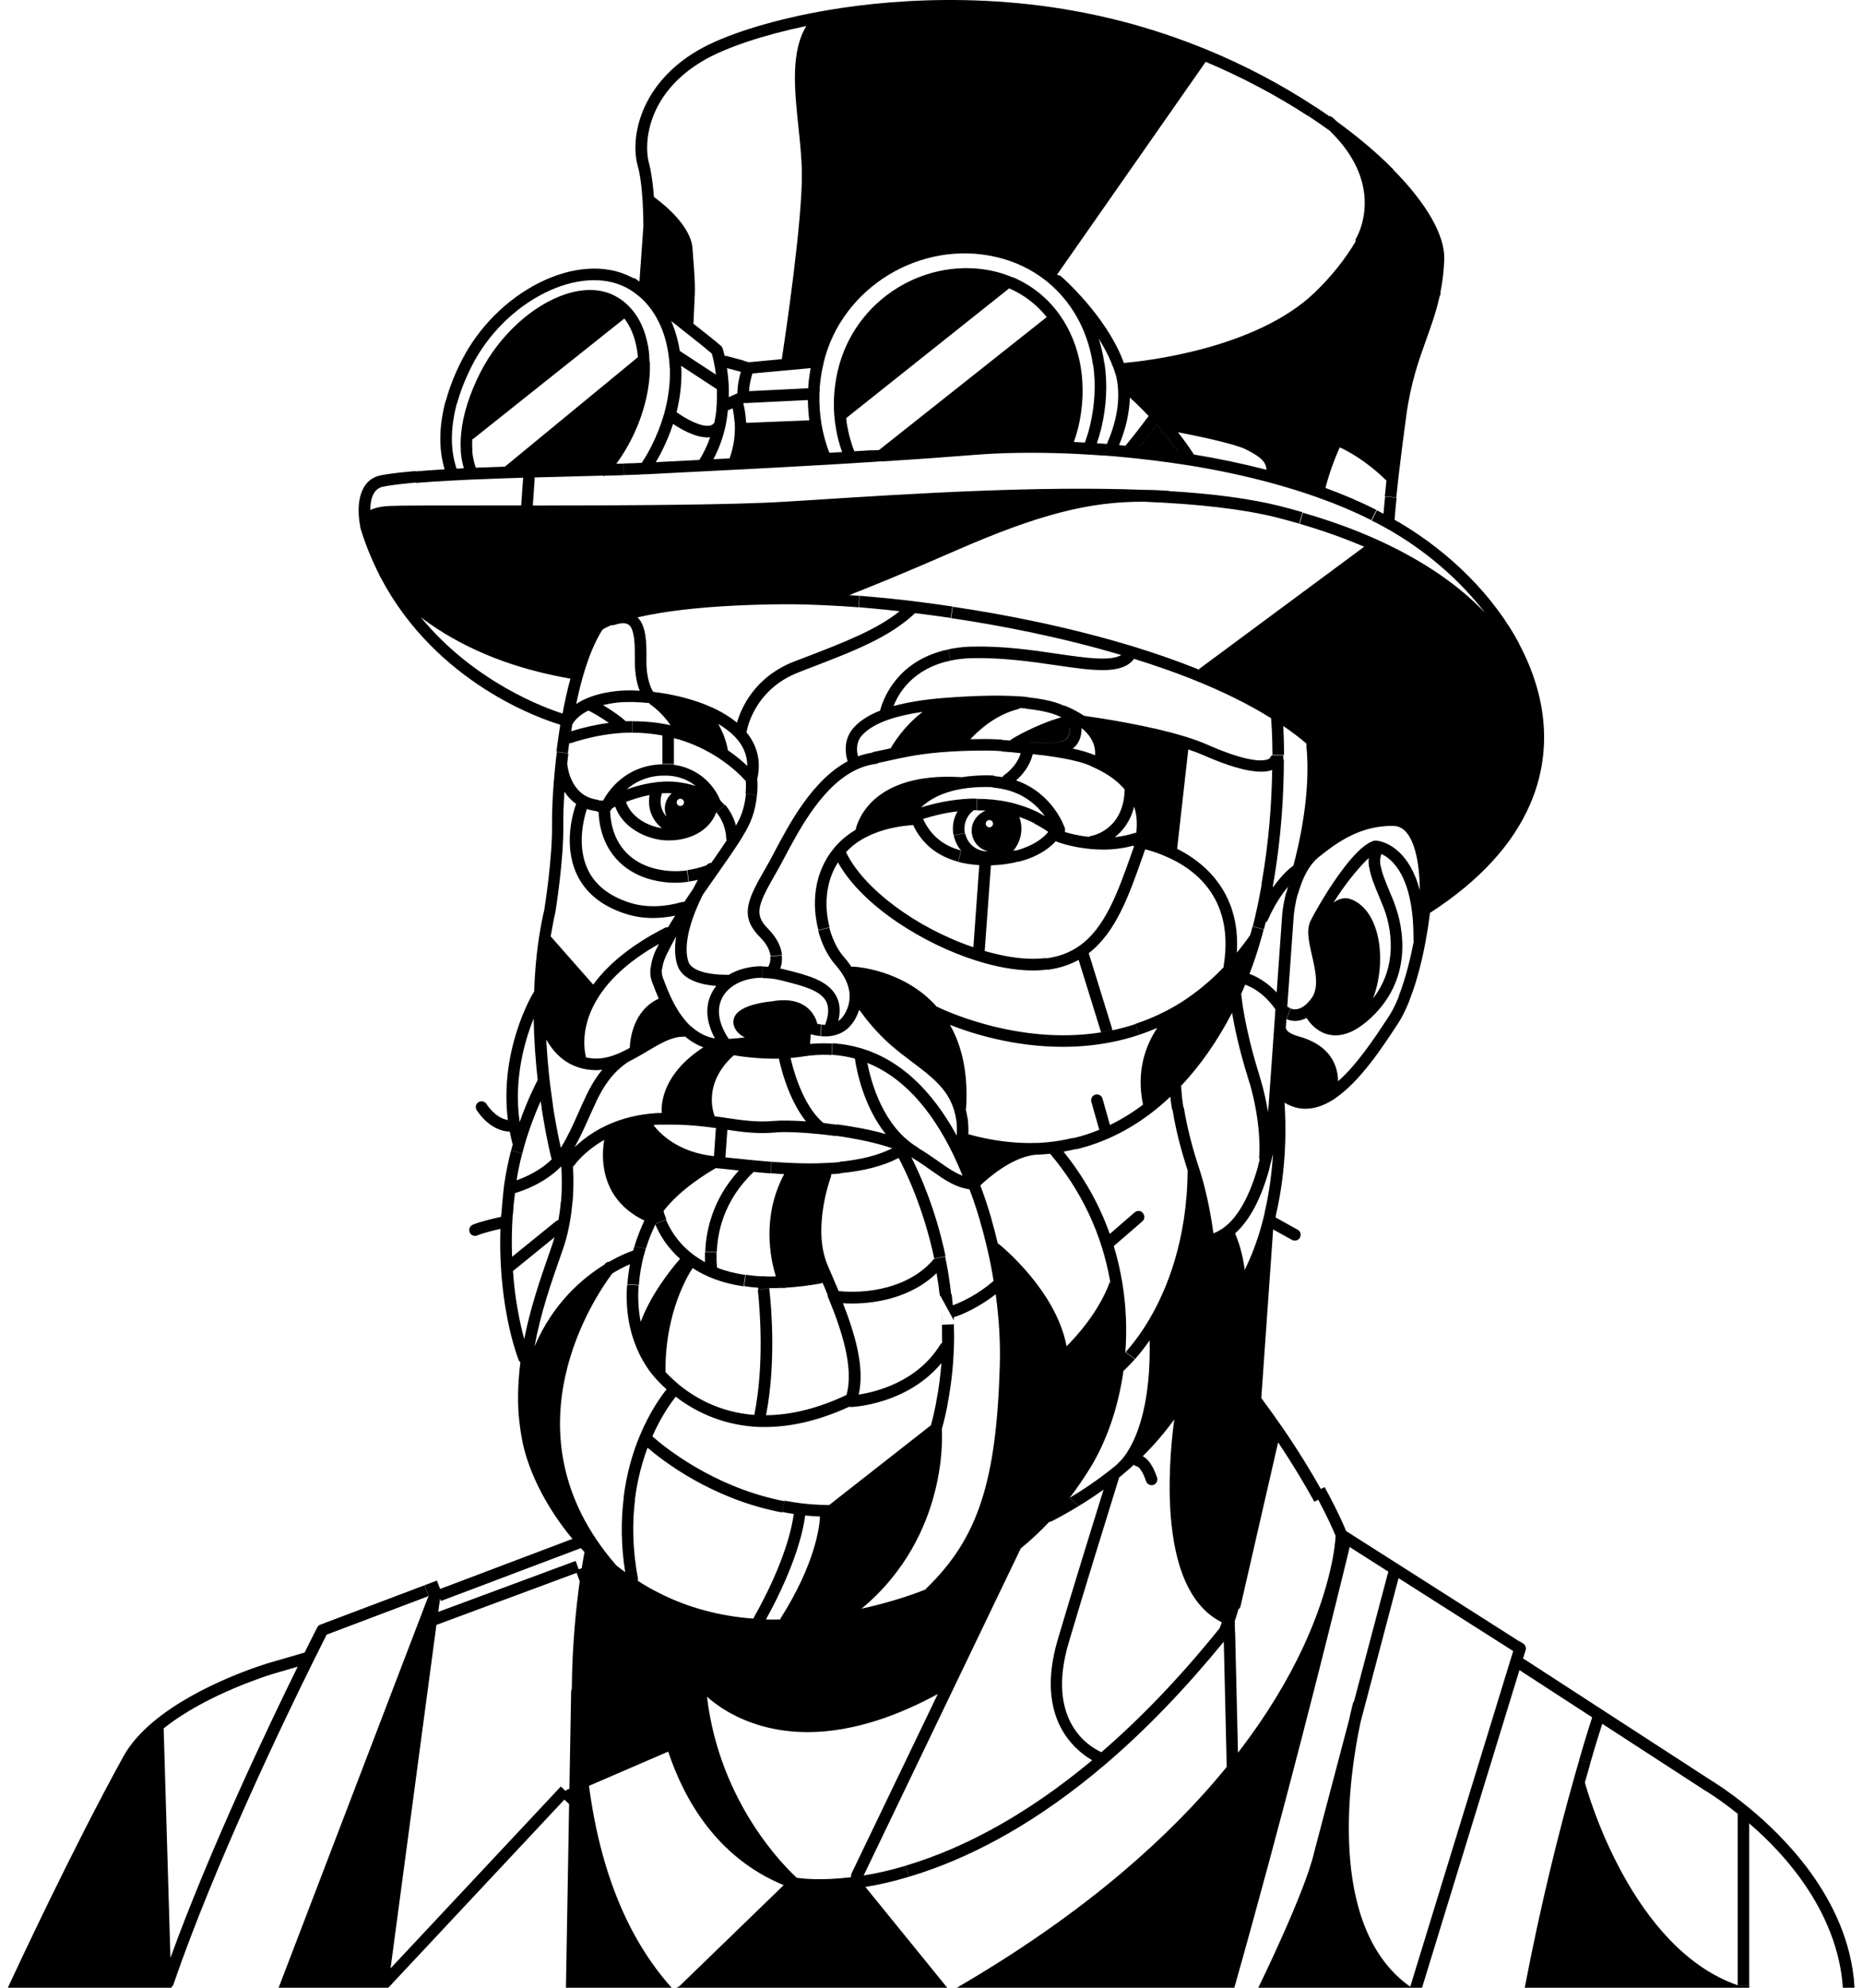<svg width="195" height="208" viewBox="0 0 195 208" fill="none" xmlns="http://www.w3.org/2000/svg">
<path fill-rule="evenodd" clip-rule="evenodd" d="M136.95 12.161L137.62 11.161H137.633L136.97 12.151C137.72 12.651 138.45 13.151 139.16 13.661C144.66 18.971 142.51 23.861 142.03 24.781C141.99 24.861 141.96 24.911 141.96 24.911C141.88 25.031 141.87 25.161 141.88 25.291C140.74 27.201 139.3 28.991 137.58 30.641C131.39 36.551 119.7 37.801 117.65 37.981L117.635 37.986C117.586 37.841 117.528 37.696 117.47 37.551C115.64 32.961 111.28 29.101 111.08 28.931C110.97 28.821 110.82 28.781 110.68 28.781L110.64 28.741L126.2 6.471C129.98 8.061 133.64 10.001 136.95 12.161ZM116.515 38.405L116.5 38.411C116.45 38.261 116.39 38.111 116.33 37.971C115.98 37.101 115.51 36.251 115.01 35.441C115.269 36.279 115.469 37.136 115.589 38.014L115.61 38.011C115.93 40.181 115.83 42.481 115.27 44.821C115.14 45.351 114.98 45.871 114.81 46.381C115.15 46.401 115.47 46.421 115.79 46.451V46.461H115.85C116.5 45.001 116.82 43.721 116.96 42.651C117.07 41.801 117.06 41.071 117.01 40.501C116.971 40.008 116.883 39.613 116.823 39.343L116.82 39.331C116.75 39.061 116.68 38.921 116.68 38.921C116.68 38.901 116.67 38.871 116.66 38.851V38.831L116.66 38.83C116.612 38.685 116.564 38.541 116.515 38.405ZM114.4 38.191L114.424 38.188C114.71 40.2 114.608 42.361 114.09 44.541C113.95 45.141 113.76 45.731 113.56 46.311C113.17 46.291 112.78 46.271 112.4 46.251C112.58 45.741 112.74 45.211 112.87 44.691C113.88 40.391 113.17 36.111 110.91 32.941C109.66 31.181 107.97 29.831 106 29.001L105.997 29.013L105.981 29.021C105.882 28.971 105.77 28.929 105.661 28.887L105.591 28.861C105.091 28.671 104.571 28.511 104.061 28.391C100.691 27.601 97.011 28.231 93.941 30.121C90.761 32.081 88.541 35.161 87.691 38.781C87.331 40.321 87.211 41.881 87.321 43.411C87.361 43.951 87.431 44.491 87.531 45.021L87.535 45.02C87.594 45.39 87.673 45.751 87.77 46.111C87.81 46.261 87.98 46.861 88.15 47.301L86.82 47.381C86.68 47.101 86.47 46.411 86.34 45.971C86.2 45.461 86.08 44.931 85.99 44.411C85.82 43.391 85.74 42.321 85.77 41.251C85.78 40.981 85.79 40.711 85.81 40.441L85.868 39.861L85.87 39.861C85.94 39.251 86.05 38.651 86.2 38.041V37.991C88.06 30.111 96.35 25.031 104.3 26.901C106.23 27.351 107.95 28.171 109.44 29.341C109.71 29.551 109.95 29.761 110.17 29.961C112.49 32.091 113.94 34.971 114.4 38.191ZM84.672 39.702C84.722 39.308 84.781 38.905 84.85 38.521L78.76 39.081C78.641 39.437 78.493 40.018 78.413 40.649L78.43 40.651C78.43 40.695 78.425 40.739 78.42 40.784C78.415 40.831 78.41 40.88 78.41 40.931L84.52 40.631L84.51 40.641H84.59C84.59 40.55 84.599 40.467 84.608 40.376L84.61 40.351C84.617 40.207 84.632 40.067 84.647 39.926C84.655 39.852 84.663 39.777 84.67 39.701L84.672 39.702ZM77.18 41.151C77.18 40.948 77.199 40.746 77.227 40.543L77.21 40.541C77.28 39.911 77.42 39.341 77.54 38.931L77.546 38.907L76.09 38.521C76.17 39.011 76.23 39.571 76.27 40.191C76.29 40.661 76.29 41.111 76.28 41.561L77.18 41.151ZM77.88 37.741L77.874 37.765L78.37 37.901L78.66 37.881L81.83 37.581C82.19 35.231 84 23.121 83.93 18.041C83.91 16.531 83.74 14.871 83.57 13.271C83.16 9.401 82.75 5.421 84.4 2.721C79.94 3.651 76 4.961 73.67 6.311C67.53 9.881 67.43 15.231 67.91 17.001C68.04 17.481 68.14 18.001 68.22 18.531L67.03 18.711C66.96 18.221 66.86 17.741 66.74 17.321C65.95 14.411 66.98 8.801 73.07 5.261C75.77 3.691 80.48 2.191 85.69 1.231C91.81 0.101 104.08 -1.259 117.55 2.261C120.47 3.021 123.39 4.001 126.21 5.151C130.238 6.8 134.127 8.849 137.635 11.158L137.64 11.151C138.14 11.481 138.64 11.811 139.12 12.151C139.25 12.151 139.37 12.201 139.47 12.291C139.597 12.395 139.712 12.505 139.825 12.612C139.863 12.649 139.902 12.685 139.94 12.721C142.19 14.361 144.18 16.041 145.84 17.731L145.82 17.741C149.35 21.311 151.25 24.651 151.17 27.141C151.13 28.311 151 29.431 150.78 30.531C150.79 30.631 150.79 30.731 150.76 30.831C150.74 30.891 150.71 30.961 150.68 31.021C150.33 32.611 149.83 34.011 149.3 35.491C148.49 37.741 147.66 40.071 147.2 43.471C146.88 45.791 146.61 47.951 146.38 49.901L146.342 50.249L146.313 50.519C146.25 51.09 146.195 51.598 146.15 52.051L144.95 51.931C144.967 51.768 144.985 51.599 145.003 51.423C145.04 51.071 145.08 50.691 145.12 50.271C145.118 50.269 145.116 50.267 145.112 50.265C145.107 50.262 145.101 50.259 145.095 50.256L145.095 50.256L145.085 50.251C145.082 50.249 145.079 50.248 145.077 50.246C145.074 50.244 145.072 50.243 145.07 50.241C142.93 48.161 141.01 47.161 140.23 46.811C139.17 49.191 138.75 51.011 138.74 51.061C140.64 51.761 142.43 52.521 144.07 53.361L143.53 54.431C141.77 53.541 139.84 52.731 137.78 52.001C136.28 51.471 134.65 50.971 132.93 50.501C130.24 49.781 127.35 49.161 124.33 48.681C121.98 48.311 119.52 48.011 117.03 47.781C116.781 47.761 116.522 47.741 116.263 47.721L116.26 47.721C116.081 47.711 115.891 47.691 115.701 47.671L115.7 47.681C115.13 47.641 114.54 47.601 113.96 47.571C113.17 47.521 112.41 47.481 111.66 47.451C108.06 47.321 104.67 47.371 101.85 47.611C99.501 47.801 96.221 48.041 92.361 48.281H92.091L91.3 48.341L91.231 47.131L92.01 47.091L109.56 33.181C108.511 31.862 107.162 30.832 105.623 30.172L105.621 30.181L88.571 43.751C88.6 44.091 88.648 44.432 88.715 44.772L88.72 44.771C88.78 45.111 88.86 45.461 88.95 45.791C89.08 46.261 89.27 46.871 89.36 47.041C89.38 47.081 89.391 47.121 89.403 47.161L89.403 47.161C89.406 47.172 89.409 47.183 89.412 47.194C89.414 47.203 89.417 47.212 89.42 47.221C89.716 47.202 90.01 47.185 90.302 47.168C90.612 47.15 90.921 47.132 91.23 47.111V47.131L91.3 48.341C91.034 48.358 90.769 48.373 90.503 48.389L90.5 48.389C89.967 48.42 89.434 48.451 88.9 48.491L86.38 48.641C83.05 48.831 79.73 49.011 76.82 49.161L75.56 49.221C74.993 49.256 74.441 49.283 73.909 49.309L73.909 49.309L73.908 49.309L73.65 49.321C72.148 49.399 70.842 49.465 69.816 49.517H69.816C68.737 49.572 67.969 49.611 67.61 49.631H67.38C67.05 49.661 66.69 49.671 66.31 49.681C65.99 49.691 65.66 49.701 65.3 49.711L65.28 48.501C65.63 48.491 65.96 48.481 66.27 48.471C66.59 48.461 66.89 48.451 67.17 48.431C67.55 47.861 67.89 47.271 68.18 46.691C68.74 45.591 69.19 44.441 69.52 43.281C69.96 41.701 70.16 40.081 70.12 38.551L71.32 38.531C71.37 40.031 71.2 41.591 70.82 43.131C71.72 43.791 73.36 44.701 74.28 44.541C74.5 44.501 74.64 44.401 74.77 44.231C74.869 43.745 74.949 43.259 74.999 42.773L74.98 42.771C74.985 42.686 74.992 42.601 75 42.516C75.007 42.431 75.015 42.346 75.02 42.261C75.05 41.771 75.05 41.251 75.04 40.731L71.3 38.281V38.531L70.1 38.551C70.09 38.101 70.05 37.671 69.99 37.241C69.82 35.931 69.47 34.721 68.94 33.671C68.42 32.611 67.72 31.701 66.88 30.991H66.87L66.8 30.931C66.66 30.831 66.54 30.741 66.44 30.651C66.44 30.651 66.42 30.641 66.42 30.631C66.12 30.421 65.8 30.221 65.48 30.061C63.18 28.891 60.08 29.111 56.97 30.671C53.81 32.261 51.06 35.021 49.41 38.241C48.72 39.601 48.19 40.931 47.84 42.221L47.819 42.216C47.14 44.744 47.121 47.073 47.79 49.041C47.912 49.036 48.033 49.029 48.156 49.022C48.285 49.014 48.416 49.007 48.55 49.001C48.38 48.421 48.27 47.811 48.22 47.161L48.24 47.16C48.239 47.067 48.23 46.974 48.221 46.881C48.201 46.381 48.221 45.871 48.271 45.341C48.451 43.381 49.161 41.171 50.291 38.951C52.251 35.101 55.761 31.901 59.231 30.771C61.151 30.151 62.911 30.211 64.331 30.941C64.881 31.221 65.401 31.601 65.841 32.061C66.68 32.911 67.291 34.041 67.641 35.371C67.81 35.978 67.92 36.635 67.97 37.331L67.951 37.333C67.971 37.499 67.98 37.665 67.98 37.831L68.02 37.841C68.12 40.451 67.42 43.361 66.05 46.031C65.6 46.921 65.08 47.751 64.51 48.531C64.77 48.531 65.03 48.521 65.27 48.511L65.29 49.721C64.7 49.741 64.07 49.761 63.39 49.771C63.28 49.811 63.16 49.811 63.05 49.771C62.202 49.789 61.297 49.816 60.365 49.843L60.365 49.843L60.364 49.843L60.06 49.851C58.863 49.879 57.617 49.914 56.344 49.95L56.343 49.95L55.95 49.961V50.05L55.97 50.051L55.77 52.901C65.95 52.891 76.9 52.831 82.12 52.501C82.686 52.469 83.272 52.432 83.876 52.394L83.878 52.393L83.882 52.393L83.886 52.393C84.42 52.359 84.968 52.324 85.53 52.291L85.569 52.288C95.256 51.669 108.495 50.822 119.77 51.261C120.61 51.261 121.44 51.301 122.31 51.361C122.335 51.361 122.357 51.369 122.379 51.377C122.392 51.382 122.405 51.387 122.42 51.391C127.06 51.671 130.9 52.191 133.87 52.931C134.71 53.141 135.53 53.361 136.34 53.601L136.32 53.631L135.99 54.791C135.19 54.561 134.38 54.341 133.56 54.131C130.13 53.281 125.47 52.731 119.72 52.501C114 52.471 108.63 53.851 99.98 57.641C94.49 60.041 90.95 61.471 88.89 62.271C89.213 62.289 89.536 62.316 89.867 62.344L89.95 62.351L89.86 63.551C88.63 63.451 87.44 63.381 86.29 63.331C84.8 63.261 83.36 63.221 82.03 63.231C74.23 63.291 69.5 63.961 66.73 64.601C67.18 65.041 67.42 65.681 67.54 66.451C67.54 66.481 67.545 66.511 67.55 66.541C67.555 66.571 67.56 66.601 67.56 66.631L66.36 66.781C66.36 66.726 66.35 66.676 66.341 66.627L66.341 66.627C66.337 66.605 66.333 66.583 66.33 66.561C66.24 66.011 66.08 65.571 65.8 65.371C65.5 65.161 65 65.161 64.29 65.401C64.2 65.431 64.1 65.431 64.01 65.411C63.46 65.641 63.17 65.811 63.06 65.891C62.31 67.051 61.63 68.661 61.04 70.691C60.78 71.601 60.53 72.601 60.31 73.671C60.62 73.461 60.98 73.261 61.41 73.081C62.27 72.711 63.3 72.451 64.47 72.321C65.05 72.251 65.71 72.231 66.43 72.251V73.461C65.76 73.451 65.13 73.461 64.61 73.521C64.08 73.581 63.58 73.671 63.12 73.781C63.96 74.281 64.95 74.961 65.5 75.471C65.616 75.471 65.73 75.469 65.842 75.466H65.842H65.843H65.843H65.843H65.843H65.843H65.843C65.953 75.463 66.061 75.461 66.17 75.461H66.19V76.661C65.84 76.661 65.49 76.671 65.13 76.691C63.38 76.801 61.58 77.161 59.78 77.751C59.71 77.771 59.64 77.771 59.58 77.771H59.58C59.54 78.111 59.49 78.461 59.44 78.811L58.24 78.661C58.36 77.701 58.49 76.791 58.63 75.931C58.63 75.901 58.62 75.861 58.61 75.821C56.84 75.301 45.69 71.581 39.82 60.391C39.78 60.321 39.75 60.281 39.75 60.281C39.72 60.241 39.71 60.191 39.7 60.141C38.91 58.591 38.24 56.951 37.73 55.271V55.251C37.73 55.237 37.726 55.223 37.721 55.208C37.716 55.191 37.71 55.172 37.71 55.151V55.141C37.71 55.12 37.705 55.09 37.699 55.051L37.699 55.051C37.696 55.033 37.693 55.013 37.69 54.991C37.27 52.761 37.62 50.171 39.88 49.731C40.54 49.611 41.38 49.491 42.43 49.391C42.559 49.379 42.689 49.366 42.822 49.353C43.031 49.331 43.248 49.309 43.48 49.291L43.483 49.328C44.375 49.25 45.404 49.181 46.54 49.111C45.9 47.001 45.94 44.551 46.65 41.931L46.671 41.936C47.041 40.558 47.601 39.129 48.34 37.691C50.1 34.241 53.05 31.291 56.44 29.591C59.9 27.851 63.4 27.631 66.05 28.981C66.104 29.004 66.164 29.039 66.221 29.073C66.238 29.082 66.254 29.092 66.27 29.101C66.39 29.101 66.51 29.141 66.61 29.231C66.621 29.238 66.643 29.256 66.676 29.281L66.676 29.281L66.677 29.281L66.677 29.282C66.732 29.324 66.817 29.39 66.93 29.471L67.34 23.731C67.34 23.731 67.35 22.501 67.26 21.021C67.22 20.361 67.15 19.531 67.03 18.711L68.22 18.541C68.33 19.261 68.4 19.991 68.45 20.611C69.28 21.211 72.28 23.531 72.48 25.951C72.79 29.811 72.77 30.171 72.67 31.951C72.663 32.117 72.654 32.296 72.645 32.492L72.645 32.506L72.645 32.508C72.628 32.862 72.609 33.271 72.59 33.761C72.59 33.785 72.584 33.809 72.576 33.837L72.57 33.861C73.82 34.841 75.14 35.891 75.48 36.211C75.55 36.281 75.61 36.371 75.64 36.461C75.64 36.467 75.649 36.499 75.666 36.553L75.666 36.554L75.666 36.554L75.666 36.554L75.666 36.555C75.703 36.678 75.774 36.917 75.85 37.241H76.03L77.88 37.741ZM67.97 37.331L67.981 37.331L67.971 37.341L67.97 37.331ZM49.441 47.101L49.422 47.102C49.473 47.764 49.602 48.377 49.8 48.941C50.8 48.901 51.82 48.861 52.85 48.831L66.74 37.401L66.77 37.399C66.719 36.784 66.62 36.207 66.471 35.661C66.221 34.761 65.851 33.971 65.351 33.331L49.551 45.911L49.431 45.971L49.43 45.981V45.981V45.981V45.981C49.42 46.267 49.411 46.544 49.431 46.811C49.431 46.911 49.431 47.001 49.441 47.101ZM43.547 50.494C43.199 50.523 42.86 50.552 42.55 50.591C41.54 50.691 40.74 50.801 40.12 50.921C39.01 51.131 38.76 52.341 38.76 53.371C39.27 53.121 39.96 52.981 40.84 52.941C41.89 52.891 45.77 52.891 51.13 52.891H54.55L54.758 49.993L54.73 49.991L53.12 50.041C51.86 50.081 50.6 50.131 49.39 50.181L49.389 50.181L49.389 50.181L49.389 50.181C48.719 50.211 48.05 50.241 47.4 50.281C45.92 50.361 44.64 50.441 43.55 50.531L43.547 50.494ZM75.92 44.671C76.05 44.093 76.13 43.506 76.19 42.918C76.243 42.909 76.295 42.899 76.34 42.881L76.68 42.721C76.75 43.031 76.84 43.531 76.88 44.151L78.08 44.071C78.03 43.201 77.89 42.541 77.8 42.211L77.9 42.161C77.94 42.171 78.01 42.181 78.01 42.181H78.04L84.56 41.861L84.5 40.651L84.501 40.65L84.56 41.851C84.57 42.571 84.62 43.281 84.71 43.981L78.11 44.251C78.1 44.191 78.1 44.131 78.1 44.071L76.9 44.151C76.92 44.371 76.92 44.611 76.92 44.861C76.91 45.951 76.72 46.991 76.36 47.971L75.51 48.011C75.362 48.016 75.218 48.024 75.076 48.032L75.076 48.032C74.941 48.039 74.807 48.046 74.67 48.051C75.23 47.011 75.65 45.871 75.92 44.671ZM132.56 49.158C132.509 48.46 132.218 47.92 130.38 47.011C129.24 46.451 125.6 45.671 123.3 45.231C123.9 46.001 124.46 46.781 124.97 47.561C127.616 48 130.163 48.539 132.56 49.158ZM121.48 44.921C122.15 45.711 122.77 46.501 123.33 47.311L123.322 47.31C122.764 46.504 122.147 45.718 121.48 44.931C121.34 44.761 121.21 44.611 121.07 44.451L120.98 44.57C120.566 45.115 119.934 45.949 119.258 46.792L119.25 46.791C119.98 45.881 120.67 44.981 121.07 44.441C121.137 44.524 121.207 44.604 121.279 44.685L121.279 44.685C121.345 44.761 121.413 44.839 121.48 44.921ZM120.23 43.531C119.79 44.121 118.79 45.461 117.8 46.641C117.58 46.621 117.36 46.601 117.13 46.581C117.72 45.171 118.02 43.911 118.16 42.831C118.22 42.391 118.26 41.981 118.26 41.601C118.76 42.051 119.45 42.711 120.23 43.531ZM160.19 84.081C162.44 78.821 162.03 73.051 159 67.371L159.04 67.401C156.38 62.421 151.92 57.901 146.47 54.671C146.3 54.571 146.14 54.481 145.97 54.391C145.972 54.363 145.976 54.326 145.979 54.279L145.99 54.146L145.99 54.145L145.99 54.144C146.019 53.781 146.073 53.093 146.18 52.081L144.98 51.961C144.9 52.761 144.84 53.361 144.81 53.761C144.663 53.681 144.507 53.601 144.352 53.521C144.274 53.481 144.196 53.441 144.12 53.401L143.58 54.471C144.05 54.701 144.51 54.941 144.95 55.191C145.25 55.351 145.56 55.531 145.86 55.711C149.51 57.871 152.86 60.781 155.43 64.111C152.65 61.191 148.9 58.631 144.23 56.511C141.81 55.411 139.18 54.461 136.37 53.651L136.04 54.811C138.43 55.511 140.69 56.311 142.79 57.211L125.61 69.931C125.55 69.971 125.51 70.021 125.48 70.071C125.36 70.011 125.23 69.961 125.1 69.911C123.12 69.121 120.94 68.361 118.62 67.651C111.82 65.581 105.08 64.281 99.73 63.491L99.55 64.681C104.62 65.431 110.95 66.641 117.37 68.541C116.23 69.211 113.74 68.861 110.72 68.421L110.718 68.421L110.718 68.421L110.717 68.421L110.717 68.421L110.717 68.421C108.058 68.031 105.059 67.591 101.84 67.661C101.24 67.671 100.68 67.711 100.16 67.791C99.85 67.831 99.55 67.881 99.26 67.951L99.5 69.121L99.5 69.121C99.77 69.071 100.04 69.021 100.33 68.981C100.8 68.921 101.31 68.871 101.85 68.871C104.97 68.811 107.92 69.231 110.53 69.611C114.51 70.191 117.45 70.611 118.7 68.941C120.82 69.601 122.81 70.291 124.63 71.011C127.84 72.281 130.67 73.671 133.04 75.151C133.06 75.341 133.18 76.761 133.19 78.991H134.4C134.4 77.766 134.356 76.787 134.326 76.109L134.32 75.971C135.21 76.571 136.02 77.191 136.76 77.821C136.74 77.901 136.74 77.981 136.74 78.071V78.071C137.25 83.041 135.9 88.671 135.38 90.571C135 90.851 134.17 91.541 133.24 92.861C133.25 92.831 133.25 92.761 133.25 92.761L133.222 92.756C134.17 87.462 134.379 82.728 134.379 79.461L134.329 79.491V79.041H133.119C133.039 79.121 132.959 79.201 132.929 79.321C132.869 79.401 131.839 80.341 126.369 77.921C125.719 77.631 124.939 77.351 123.969 77.051C120.289 75.931 115.499 75.191 113.469 74.901C112.909 74.531 112.269 74.181 111.549 73.881C111.489 73.851 111.419 73.841 111.349 73.841C110.779 73.571 110.059 73.361 109.209 73.201C108.714 73.102 108.16 73.022 107.567 72.963L107.569 72.94L107.58 72.941L107.57 72.931L107.569 72.94C107.212 72.9 106.836 72.871 106.44 72.851C104.37 72.731 101.81 72.801 98.85 73.031L98.58 73.051C98.539 73.054 98.499 73.059 98.459 73.064C98.383 73.072 98.309 73.081 98.23 73.081C96.41 73.251 94.84 73.521 93.53 73.881C94.03 72.581 95.51 69.961 99.49 69.131L99.25 67.961C93.48 69.161 92.24 73.851 92.12 74.361C90.85 74.861 89.88 75.501 89.25 76.271C88.19 77.561 88.55 79.121 88.72 79.661C85.03 81.651 82.65 86.141 81.05 89.171C80.76 89.721 80.5 90.211 80.27 90.611C78.35 93.941 77.29 95.781 79.51 98.021C80.31 98.821 80.59 99.511 80.65 100.041L81.85 99.941C81.77 99.131 81.37 98.171 80.37 97.161C78.86 95.641 79.36 94.601 81.31 91.201C81.496 90.883 81.695 90.511 81.914 90.099L81.914 90.098L81.915 90.098L81.915 90.096L81.916 90.095C81.949 90.034 81.982 89.971 82.016 89.908C82.047 89.85 82.078 89.791 82.11 89.731L82.142 89.671C83.762 86.621 86.184 82.06 89.83 80.451C90.41 80.201 91.02 80.021 91.64 79.941L91.7 79.921H91.75C91.84 79.901 91.91 79.871 91.98 79.821C92.242 79.773 92.499 79.715 92.755 79.657L92.755 79.657L92.756 79.657C92.871 79.632 92.986 79.606 93.1 79.581C93.233 79.553 93.364 79.524 93.495 79.494C93.651 79.459 93.808 79.424 93.97 79.391C95.48 79.071 97.36 78.721 100.55 78.591C101.27 78.561 102.1 78.541 103.17 78.541H103.23C103.385 78.541 103.54 78.546 103.695 78.551C103.85 78.556 104.005 78.561 104.16 78.561C104.275 78.566 104.39 78.573 104.505 78.581C104.607 78.588 104.709 78.594 104.811 78.599L104.809 78.631C105.499 78.671 106.169 78.741 106.839 78.811C106.429 80.231 105.119 81.101 105.099 81.111C105.019 81.161 104.959 81.241 104.909 81.321C104.719 81.281 104.529 81.261 104.329 81.241L104.301 81.238L104.276 81.235L104.228 81.228L104.228 81.228C104.178 81.221 104.128 81.214 104.077 81.212L104.08 81.171C103.79 81.131 103.5 81.131 103.2 81.131C102.3 81.141 101.44 81.201 100.64 81.331C100.63 81.321 100.62 81.321 100.6 81.321C91.35 80.771 89.77 85.881 89.55 86.841C88.68 87.361 87.94 87.981 87.33 88.711C85.16 91.301 84.95 94.631 85.66 97.321L86.83 97.031C86.27 94.911 86.37 92.331 87.71 90.241C90.25 94.821 96.77 98.831 102.22 100.531C104.34 101.201 106.37 101.551 108.1 101.551C108.628 101.551 109.137 101.521 109.625 101.452L109.629 101.481C110.839 101.331 111.919 100.981 112.899 100.441L115.249 108.021L116.409 107.661L113.959 99.741C116.789 97.561 118.149 93.751 119.569 89.721L119.57 89.719C119.67 89.44 119.77 89.16 119.869 88.871C120.469 89.031 121.329 89.291 122.259 89.721C124.219 90.601 126.309 92.101 127.439 94.601L127.44 94.601C127.6 94.961 127.74 95.341 127.86 95.741C128.3 97.211 128.42 98.971 128.08 101.091C128.073 101.118 128.075 101.144 128.078 101.171L128.079 101.188L128.08 101.197C128.08 101.201 128.08 101.206 128.08 101.211C126.74 102.611 125.28 103.821 123.75 104.811C122.21 105.791 120.58 106.561 118.86 107.131L119.22 108.291C119.87 108.071 120.5 107.831 121.13 107.561C119.92 109.381 118.9 112.071 119.64 115.591C118.53 116.431 117.37 117.141 116.18 117.721L115.4 114.961C115.31 114.641 114.98 114.451 114.65 114.541C114.33 114.631 114.14 114.971 114.23 115.291L115.06 118.221C114.19 118.581 113.29 118.871 112.38 119.091L112.66 120.261C115.56 119.561 118.28 118.221 120.78 116.251C121.36 115.791 121.93 115.301 122.5 114.761C122.53 115.111 122.59 115.561 122.68 116.101L122.725 116.094C122.907 117.302 123.256 118.97 123.88 121.081C124.01 121.521 124.15 121.981 124.31 122.461C124.26 129.781 122.12 134.951 120.33 138.001C119.41 139.571 118.49 140.731 117.82 141.491L118.81 142.211C119.25 141.711 119.77 141.061 120.33 140.261C120.54 150.161 117.19 152.961 117.13 153.011C117.06 153.061 117.02 153.121 116.98 153.181C116.73 153.401 116.45 153.631 116.09 153.911C114.82 154.911 113.44 155.851 111.97 156.731L112.91 157.591C113.82 157.041 114.68 156.471 115.51 155.871C114.48 159.181 112.06 167.001 110.72 171.551C108.3 179.731 112.46 183.121 114.32 184.191C107.52 189.861 101.4 193.001 96.43 194.701C95.86 194.891 95.31 195.071 94.78 195.231L95.11 196.391C95.66 196.231 96.23 196.051 96.81 195.851C102.08 194.051 108.58 190.701 115.78 184.551C119.95 180.991 124.08 176.691 128.08 171.801L128.094 171.801L128.4 184.891C125.32 188.681 121.64 192.391 117.47 195.921C112.45 200.173 106.612 204.246 100.147 208H129.196C134.344 189.837 138.881 171.649 140.61 164.601C141.03 162.921 141.25 161.971 141.25 161.971V161.871L145.32 164.461L145.225 164.812L145.22 164.811L141.73 178.011C141.68 178.061 141.64 178.131 141.62 178.211C141.61 178.231 141.44 178.881 141.21 179.961L137.55 193.831C136.638 197.901 131.888 207.627 131.706 208H148.844L159.04 174.761L166.65 179.701C166.52 180.101 166.02 181.661 165.3 184.131L166.46 184.471C167.05 182.441 167.5 181.031 167.71 180.381L178.45 187.351C178.47 187.351 179.92 188.221 181.88 189.791V207.731H183.09V190.801C185.33 192.731 187.06 194.651 188.4 196.491C191.831 201.179 192.725 205.369 192.889 208H194.1V207.941L194.1 207.941L194.11 207.921C193.83 203.211 191.83 199.111 189.43 195.821C187.29 192.901 184.82 190.601 182.96 189.081C180.77 187.291 179.1 186.301 179.1 186.301L159.52 173.601C159.48 173.581 159.41 173.561 159.41 173.561L159.69 172.671C159.77 172.411 159.66 172.131 159.43 171.981L159.04 171.731L159.027 171.753L140.9 160.211L140.88 160.164L140.834 160.054C140.742 159.835 140.609 159.52 140.42 159.111C140.04 158.291 139.47 157.111 138.65 155.611L138.25 155.81C137.243 154.014 135.922 151.84 134.22 149.361C133.54 148.381 132.8 147.341 132.02 146.291L133.26 128.651L135.23 129.741C135.33 129.801 135.43 129.821 135.53 129.821C135.74 129.821 135.95 129.711 136.06 129.511C136.23 129.211 136.12 128.841 135.83 128.681L133.51 127.391C133.52 127.348 133.529 127.303 133.539 127.257C133.549 127.206 133.56 127.154 133.57 127.101L133.56 127.099C134.729 122.055 134.6 117.465 134.45 115.381C135.98 116.321 137.7 116.231 139.51 115.091C139.6 115.051 139.68 115.001 139.75 114.931C142.35 113.161 144.68 109.621 146.22 107.261L146.34 107.081C146.73 106.481 147.08 105.781 147.39 105.031C147.45 104.901 147.5 104.771 147.55 104.631H147.57L147.544 104.621C148.401 102.473 148.94 100.019 149.22 98.481C149.45 97.261 149.59 96.241 149.67 95.531C154.83 92.201 158.37 88.351 160.19 84.081ZM17.94 208H0.84C0.841 207.984 0.843 207.952 0.85 207.931C0.855 207.921 0.889 207.847 0.951 207.715C1.792 205.911 7.694 193.246 12.92 183.791C13.59 182.571 14.62 181.371 15.98 180.221C20.75 176.191 28.02 174.041 28.32 173.961L31.87 172.931H31.88C32.71 171.251 33.21 170.291 33.21 170.291C33.28 170.151 33.39 170.051 33.54 170.001L44.42 165.891L44.85 167.021L34.19 171.051C34.141 171.148 34.075 171.28 33.992 171.445L33.986 171.457C33.728 171.971 33.313 172.797 32.78 173.871C29.81 179.861 22.45 195.141 18.15 207.661C18.11 207.781 18.03 207.871 17.94 207.941V208ZM99.15 208L90.58 197.451C91.93 197.231 93.44 196.901 95.1 196.401L94.77 195.241C93.17 195.721 91.71 196.041 90.4 196.251L106.84 162.031C107.89 161.171 108.89 160.241 109.82 159.251C109.92 159.251 110.01 159.221 110.09 159.181C111.06 158.681 112 158.151 112.9 157.601L111.96 156.741C112.83 155.601 113.52 154.551 114.07 153.671C115.81 150.871 117.06 147.261 117.59 143.461L117.623 143.429C117.828 143.236 118.241 142.845 118.78 142.231L117.79 141.511C117.97 139.111 117.87 136.701 117.49 134.341C117.27 132.991 116.97 131.671 116.58 130.391L119.57 127.801C119.82 127.591 119.85 127.201 119.63 126.951L119.62 126.921C119.41 126.671 119.02 126.641 118.77 126.861L116.16 129.121C115.06 126.021 113.44 123.141 111.32 120.511C111.35 120.506 111.38 120.5 111.411 120.493L111.469 120.481L111.47 120.481L111.47 120.481C111.535 120.467 111.603 120.452 111.67 120.441C112 120.381 112.32 120.311 112.65 120.231L112.37 119.061C112.07 119.131 111.76 119.201 111.45 119.261C111.05 119.341 110.63 119.411 110.21 119.461C110.07 119.481 109.92 119.501 109.78 119.511L109.78 119.512C109.274 119.562 108.797 119.601 108.321 119.601C106.101 119.661 103.761 119.351 101.361 118.691C101.381 118.071 101.351 117.481 101.271 116.931L101.255 116.933C101.215 116.647 101.157 116.369 101.09 116.091C101.093 116.08 101.097 116.067 101.101 116.054C101.104 116.044 101.107 116.033 101.11 116.023C101.116 116.001 101.12 115.98 101.12 115.961C101.34 112.521 100.77 109.591 99.43 107.241C101.79 108.171 106.14 109.541 111.24 109.541C112.81 109.541 114.46 109.411 116.14 109.091C117.19 108.891 118.21 108.631 119.21 108.291L118.85 107.131L118.84 107.161C118.06 107.421 117.26 107.641 116.44 107.811L116.4 107.671L115.24 108.031C106.284 109.448 98.223 105.413 98.101 105.352L98.1 105.351C98.08 105.341 98.06 105.341 98.05 105.341C94.57 101.421 89.48 101.151 89.26 101.151C89.235 101.151 89.213 101.156 89.19 101.161C89.168 101.166 89.145 101.171 89.12 101.171C88.89 100.831 88.65 100.491 88.35 100.161C87.74 99.471 87.23 98.511 86.9 97.401L86.81 97.071L85.64 97.361C85.662 97.472 85.695 97.584 85.727 97.691L85.74 97.731C85.746 97.755 85.753 97.778 85.76 97.801C86.15 99.081 86.76 100.191 87.45 100.971C87.79 101.361 88.08 101.761 88.31 102.151C88.71 102.841 88.93 103.551 88.93 104.231C88.94 105.531 88.22 106.381 88.22 106.381C88.215 106.391 88.207 106.399 88.201 106.405L88.197 106.409C88.193 106.414 88.19 106.418 88.19 106.421C88.06 106.591 87.91 106.731 87.74 106.851C87.99 105.841 87.92 104.971 87.53 104.231C86.68 102.611 84.55 102.061 82.5 101.541L82.02 101.421C81.91 101.391 81.79 101.361 81.67 101.341C81.81 100.981 81.89 100.511 81.83 99.981L80.63 100.081C80.69 100.651 80.49 101.031 80.41 101.161C80.2 101.141 79.99 101.141 79.79 101.141L79.82 102.351C79.894 102.351 79.97 102.354 80.047 102.356C80.078 102.357 80.109 102.358 80.141 102.359C80.19 102.36 80.24 102.361 80.29 102.361L80.317 102.363C80.459 102.373 80.609 102.383 80.75 102.401C81.07 102.431 81.39 102.501 81.73 102.581L82.21 102.701L82.239 102.709C84.03 103.166 85.873 103.637 86.47 104.781C86.79 105.391 86.75 106.201 86.37 107.241C86.3 107.241 86.22 107.241 86.15 107.221H85.99L85.91 108.431C85.97 108.441 86.03 108.441 86.1 108.441C86.45 108.461 86.83 108.451 87.23 108.361C88.03 108.191 88.67 107.791 89.16 107.151C89.26 107.031 89.67 106.501 89.93 105.661C90.63 106.631 91.77 108.061 93.2 109.321C93.96 109.981 94.73 110.571 95.48 111.131C97.46 112.621 99.18 113.921 99.85 116.131C99.95 116.451 100.03 116.801 100.08 117.151L100.095 117.149C100.161 117.668 100.17 118.226 100.141 118.831C97.49 113.981 94.161 110.921 90.231 109.721C89.241 109.421 88.21 109.231 87.141 109.171L87.061 110.371C87.891 110.431 88.701 110.561 89.481 110.771C89.651 111.961 90.371 115.741 92.71 118.671C91.291 118.261 89.531 117.911 87.6 117.651L87.596 117.683L87.58 117.691C87.23 117.641 86.87 117.591 86.51 117.551L86.485 117.546C86.385 117.528 86.292 117.511 86.19 117.511C83.9 115.601 82.92 111.461 82.75 110.711C83.14 110.671 83.52 110.631 83.86 110.581L84.33 110.511C85.12 110.401 85.88 110.361 86.63 110.381L86.658 110.383C86.788 110.392 86.909 110.401 87.03 110.401L87.11 109.201C86.96 109.181 86.81 109.181 86.65 109.181C86.04 109.161 85.42 109.181 84.79 109.241L84.86 108.221L84.868 108.223C84.978 108.256 85.362 108.372 85.87 108.411L85.95 107.201C85.8 107.181 85.66 107.161 85.55 107.141C85.5 106.931 85.41 106.661 85.26 106.381C84.82 105.551 83.65 104.241 80.73 104.791C80.15 104.841 77.63 105.141 76.95 106.271C76.73 106.641 76.7 107.061 76.87 107.481C77.07 107.961 77.46 108.311 77.96 108.561C77.44 108.621 76.87 108.671 76.28 108.711C75.85 108.091 74.83 106.381 75.44 104.761C75.65 104.201 76 103.721 76.5 103.331C77.35 102.661 78.52 102.311 79.81 102.311L79.78 101.101C78.47 101.111 77.24 101.421 76.26 102.021C76.21 102.001 76.16 102.001 76.11 102.001H75.93C74.34 102.001 72.38 101.641 72.05 100.621C71.98 100.411 71.93 100.171 71.9 99.921L71.899 99.921C71.889 99.844 71.88 99.767 71.88 99.681C71.78 98.141 72.36 96.041 73.56 93.631C74.03 92.951 74.5 92.281 74.96 91.631C75.87 90.341 76.73 89.111 77.4 88.061C77.92 87.241 78.28 86.591 78.51 86.081C78.84 85.331 79.03 84.581 79.14 83.901C79.18 83.651 79.21 83.411 79.23 83.191L78.078 83.085L78.079 83.074L79.24 83.181C79.32 82.361 79.28 81.741 79.26 81.511C79.68 79.711 79.29 78.041 78.13 76.631C78.14 76.621 78.15 76.601 78.15 76.581C78.15 76.541 78.82 72.191 83.6 70.351L84.39 70.041C89.41 68.121 93.06 66.721 95.78 64.161C95.928 64.178 96.078 64.198 96.23 64.217L96.23 64.217L96.23 64.217L96.231 64.217L96.231 64.217L96.231 64.217L96.232 64.217L96.232 64.217L96.233 64.218L96.233 64.218C96.429 64.243 96.628 64.268 96.83 64.291C97.67 64.401 98.57 64.521 99.51 64.661L99.69 63.471H99.72C98.77 63.331 97.87 63.201 97.02 63.091C96.583 63.031 96.16 62.978 95.746 62.927L95.746 62.927L95.746 62.927L95.54 62.901C94.07 62.721 92.63 62.571 91.23 62.451C90.81 62.411 90.39 62.371 89.98 62.341L89.89 63.541C90.107 63.563 90.327 63.581 90.55 63.6C90.738 63.616 90.928 63.633 91.12 63.651C92.12 63.741 93.13 63.841 94.16 63.961C91.683 65.938 88.379 67.208 83.987 68.894L83.97 68.901L83.18 69.201C78.97 70.821 77.57 74.111 77.14 75.621C76.18 74.831 74.97 74.151 73.49 73.601C72.01 73.051 70.31 72.641 68.55 72.421L68.38 72.401C68.19 72.121 67.63 71.111 67.66 69.021C67.67 68.151 67.67 67.341 67.57 66.631L66.37 66.781C66.45 67.441 66.45 68.241 66.45 69.001V69.001C66.43 70.541 66.68 71.601 66.96 72.281C66.79 72.261 66.62 72.261 66.45 72.261H66.45H66.43V73.471C66.91 73.481 67.41 73.511 67.92 73.571H67.95C67.99 73.641 68.05 73.701 68.12 73.751C68.14 73.761 69.3 74.551 70.18 75.891C68.9 75.601 67.57 75.471 66.21 75.471V76.671C67.28 76.671 68.32 76.771 69.33 76.961V79.931H70.54V77.241C70.63 77.266 70.72 77.288 70.81 77.311L70.81 77.311C70.9 77.333 70.99 77.356 71.08 77.381C72.53 77.821 73.92 78.471 75.21 79.311C76.78 80.341 77.74 81.371 78.06 81.731C78.08 81.971 78.09 82.461 78.04 83.071L78.052 83.072L78.03 83.081L78.078 83.085C78.06 83.25 78.037 83.422 78.012 83.601L78 83.691C77.9 84.281 77.74 84.921 77.46 85.561C77.35 85.801 77.21 86.071 77.03 86.391C76.86 85.751 76.53 84.971 75.91 84.221L75 85.021C76.01 86.271 76.01 87.631 76.01 87.691C76.01 87.771 76.03 87.861 76.06 87.941C75.58 88.671 75.03 89.461 74.45 90.291C74.26 90.291 74.07 90.381 73.95 90.551C73.29 90.781 72.62 90.951 71.95 91.051L72.1 92.241H72.13C72.44 92.201 72.74 92.141 73.05 92.071L73.05 92.071C72.88 92.381 72.71 92.691 72.56 92.991L71.63 94.371C71.56 94.361 71.47 94.371 71.39 94.391C69.37 94.951 67.52 94.971 65.89 94.451C63.75 93.761 62.27 92.591 61.51 90.961C60.34 88.461 61.13 85.551 61.43 84.651C61.766 84.76 62.111 84.849 62.485 84.889L62.48 84.931C62.531 84.951 62.59 84.951 62.651 84.951C62.821 89.211 65.611 92.031 70.04 92.351C70.26 92.371 70.49 92.371 70.71 92.371C71.15 92.371 71.611 92.331 72.061 92.271L71.91 91.081C71.3 91.161 70.71 91.181 70.121 91.141C66.3 90.871 63.99 88.521 63.861 84.851C63.95 84.781 64.02 84.701 64.07 84.581L64.071 84.581C64.092 84.57 64.211 84.51 64.4 84.411C65.13 86.511 67.481 87.781 69.561 87.931C69.721 87.941 69.891 87.941 70.05 87.941C72.13 87.941 74.21 86.991 74.96 85.041L75.86 84.25L75.861 84.251L75.871 84.241L75.86 84.25C75.72 84.09 75.56 83.921 75.391 83.751C74.971 82.691 73.891 81.141 71.971 80.401C71.54 80.231 71.05 80.101 70.531 80.031V79.971H69.32L69.293 79.973C69.194 79.982 69.102 79.991 69.01 79.991C65.481 80.211 63.74 82.661 63.151 83.721L63.142 83.737C63.14 83.743 63.137 83.748 63.135 83.753C63.132 83.76 63.13 83.766 63.13 83.771C62.959 83.771 62.797 83.762 62.635 83.744L62.64 83.701C62.13 83.641 61.68 83.501 61.29 83.281C59.56 82.301 59.38 79.991 59.38 79.971C59.37 79.951 59.37 79.941 59.37 79.921L59.41 79.558C59.437 79.316 59.463 79.074 59.49 78.841L58.29 78.691C58.23 79.111 58.18 79.521 58.14 79.951C57.84 82.821 57.76 85.091 57.78 86.261C57.84 89.821 56.97 95.211 56.97 95.211C56.75 96.131 56.57 97.111 56.41 98.131C56.14 99.911 55.97 101.811 55.91 103.781C55.88 103.811 55.86 103.831 55.84 103.861C55.67 104.121 52.25 109.931 53.16 117.201C52.62 117.111 51.75 116.761 50.91 115.511C50.73 115.231 50.35 115.161 50.07 115.341C49.79 115.521 49.72 115.901 49.9 116.181C51.17 118.041 52.57 118.391 53.36 118.421C53.44 118.831 53.53 119.251 53.64 119.671C53.644 119.682 53.649 119.692 53.654 119.702C53.662 119.717 53.67 119.732 53.67 119.751L53.631 119.892L53.631 119.893L53.631 119.893L53.631 119.893L53.631 119.894L53.631 119.894C53.584 120.063 53.539 120.227 53.5 120.391L54.67 120.691C54.75 120.371 54.84 120.051 54.93 119.731C55.47 117.891 56.1 116.321 56.59 115.221C56.609 115.333 56.625 115.444 56.641 115.555L56.641 115.555L56.641 115.555C56.66 115.682 56.678 115.807 56.7 115.93L56.69 115.931C56.73 116.191 56.77 116.451 56.81 116.691C57.196 119.069 57.582 120.661 57.685 121.084L57.685 121.084C57.699 121.143 57.708 121.179 57.71 121.191C57.72 121.231 57.74 121.271 57.76 121.301C56.55 122.501 54.99 123.181 54.07 123.511C54.21 122.591 54.41 121.661 54.66 120.701L53.49 120.401C53.19 121.571 52.95 122.731 52.79 123.851L52.74 124.251C52.67 124.841 52.61 125.431 52.56 126.021C52.532 126.323 52.513 126.634 52.494 126.938L52.494 126.938L52.49 126.991L53.69 127.071L53.694 127.015C53.713 126.723 53.732 126.422 53.76 126.121C53.8 125.692 53.85 125.273 53.9 124.853L53.9 124.853L53.9 124.853L53.9 124.853L53.9 124.852L53.9 124.852L53.9 124.852L53.9 124.852L53.9 124.852L53.9 124.851C54.72 124.611 57.04 123.811 58.75 122.041C58.79 122.701 58.82 123.591 58.79 124.601C58.78 124.951 58.76 125.321 58.73 125.701L59.93 125.801C59.97 125.401 59.99 125.011 60 124.641C60.04 123.681 60.02 122.801 59.97 122.061C60.04 122.021 60.1 121.971 60.15 121.891L60.158 121.881C60.246 121.761 61.12 120.576 62.89 119.491L63.25 119.281C63 120.621 62.53 125.361 67.45 127.721C67.05 128.551 66.69 129.481 66.4 130.441L67.61 130.621C67.883 129.736 68.231 128.889 68.599 128.134C68.992 129.084 69.761 130.462 71.18 131.721L71.162 131.745L71.162 131.745L71.145 131.768C71.138 131.778 71.13 131.787 71.123 131.797C71.115 131.805 71.108 131.813 71.1 131.821C70.15 132.921 68.13 135.461 67.06 138.321C66.8 136.991 66.76 135.691 66.84 134.501L65.64 134.431C65.5 136.321 65.65 138.471 66.47 140.621C66.83 141.581 67.31 142.491 67.89 143.321C67.891 143.323 67.898 143.333 67.91 143.35C67.973 143.439 68.176 143.728 68.52 144.121C68.79 144.431 69.21 144.881 69.77 145.381C69.25 146.031 68.04 147.671 66.97 150.231C66.27 151.901 65.58 154.111 65.26 156.801L65.276 156.803C64.999 159.056 64.982 161.645 65.44 164.511C65.11 164.281 64.79 164.031 64.48 163.781C64.474 163.776 64.47 163.77 64.467 163.765C64.464 163.76 64.462 163.756 64.46 163.751C64.457 163.746 64.454 163.74 64.451 163.735C64.448 163.73 64.444 163.726 64.44 163.721C52.37 149.791 62.56 135.271 64.09 133.251C64.82 132.811 65.46 132.491 65.94 132.291C65.82 132.931 65.72 133.631 65.67 134.391L66.87 134.461C66.95 133.381 67.13 132.391 67.34 131.551C67.42 131.241 67.51 130.931 67.6 130.631L66.39 130.451C66.35 130.581 66.31 130.721 66.27 130.86L66.27 130.861C65.88 130.991 64.95 131.351 63.76 132.031C63.59 132.041 63.43 132.111 63.32 132.251L63.308 132.267L63.292 132.287L63.27 132.315L63.25 132.341C61.09 133.671 57.9 136.291 55.95 140.901C56.58 137.431 57.68 134.261 58.59 131.671L58.91 130.741C59.18 129.991 59.39 129.201 59.55 128.391C59.73 127.501 59.85 126.631 59.91 125.801L58.71 125.701C58.65 126.331 58.57 127.001 58.45 127.671C58.36 127.691 58.27 127.731 58.19 127.791L53.6 131.511C53.54 130.041 53.57 128.561 53.67 127.071L52.47 126.991L52.467 127.019C52.458 127.128 52.45 127.23 52.45 127.331C51.89 127.451 50.35 127.801 49.49 128.151C49.18 128.281 49.03 128.641 49.16 128.951C49.25 129.181 49.48 129.321 49.72 129.321C49.79 129.321 49.87 129.311 49.95 129.281C50.59 129.011 51.72 128.741 52.38 128.591C52.34 129.921 52.35 131.251 52.43 132.561C52.78 138.481 54.22 142.141 54.28 142.291C54.31 142.391 54.39 142.481 54.47 142.541C54.24 144.401 54.17 146.131 54.27 147.791C54.35 148.881 54.5 149.971 54.72 151.021C55.41 154.251 57.34 157.951 59.92 161.031L46.065 166.271L45.73 165.391L44.44 165.881L44.86 167.011V167.071C44.83 167.111 44.78 167.191 44.78 167.191L29.164 208H40.641L59.073 188.313L59.57 188.781L59.237 208H70.303C65.735 202.908 62.829 195.801 61.65 186.871L69.94 183.291C71.59 188.251 75.01 194.381 82.03 197.261L71.13 207.821L70.817 208H99.15ZM159.594 208H183.1V207.741H181.89C170.87 203.921 166.24 187.821 165.89 186.521C165.901 186.482 165.912 186.443 165.923 186.404C165.937 186.354 165.951 186.305 165.965 186.255L166.021 186.06C166.086 185.831 166.15 185.607 166.21 185.391C166.233 185.309 166.255 185.228 166.277 185.148L166.278 185.147C166.342 184.917 166.403 184.696 166.47 184.481L165.31 184.141C165.22 184.431 165.13 184.741 165.04 185.061C164.994 185.226 164.946 185.393 164.897 185.563C164.82 185.835 164.74 186.115 164.66 186.411C163.291 191.277 161.323 198.939 159.594 208ZM104.918 77.432L104.92 77.401L104.892 77.399L104.892 77.399H104.892C104.662 77.379 104.441 77.361 104.21 77.361C103.86 77.341 103.51 77.331 103.16 77.331L102.96 77.334L102.96 77.334H102.959C102.451 77.343 101.995 77.351 101.57 77.351C102.44 76.411 104.23 74.791 106.54 74.211C106.63 74.191 106.7 74.141 106.77 74.091C106.994 74.101 107.209 74.12 107.423 74.139L107.419 74.171C107.989 74.221 108.509 74.301 108.989 74.391C109.829 74.551 110.509 74.761 111.009 75.021C111.028 75.027 111.043 75.037 111.057 75.047C111.065 75.052 111.072 75.057 111.079 75.061C108.379 75.831 105.999 77.271 105.899 77.341C105.829 77.381 105.779 77.441 105.739 77.491C105.641 77.484 105.543 77.476 105.446 77.468L105.445 77.468C105.27 77.454 105.096 77.44 104.918 77.432ZM109.474 100.29C110.782 100.12 111.911 99.71 112.899 99.031C115.662 97.146 117.002 93.361 118.418 89.363L118.429 89.331C118.519 89.081 118.609 88.831 118.699 88.571C118.669 88.551 118.639 88.521 118.61 88.491L118.609 88.491C117.619 88.761 116.569 88.901 115.459 88.901C115.069 88.901 114.669 88.881 114.269 88.851C112.378 88.695 110.984 88.21 110.714 88.116C110.69 88.108 110.675 88.103 110.669 88.101C110.652 88.094 110.634 88.084 110.616 88.074C110.601 88.064 110.585 88.054 110.57 88.043L110.57 88.043L110.569 88.043L110.55 88.03L110.53 88.018L110.519 88.011C109.819 88.791 108.839 89.411 107.669 89.851C107.339 89.971 106.999 90.081 106.639 90.171L106.634 90.148C105.731 90.384 104.75 90.521 103.72 90.551L103.09 99.231L103.089 99.231L103.07 99.511C104.9 100.041 106.63 100.331 108.11 100.331C108.59 100.331 109.05 100.301 109.48 100.251L109.47 100.261L109.474 100.29ZM107.209 88.721C106.947 88.828 106.666 88.916 106.366 88.994L106.36 88.971L106.05 89.041C106.55 88.451 106.87 87.691 106.91 86.851C106.93 86.381 106.85 85.921 106.69 85.491C107.237 85.67 107.764 85.888 108.261 86.146L108.249 86.171C108.759 86.431 109.249 86.721 109.719 87.051C109.719 87.061 109.699 87.081 109.699 87.081C109.119 87.771 108.259 88.331 107.209 88.721ZM109.379 85.411C109.182 85.293 108.985 85.184 108.778 85.085L108.788 85.065L108.82 85.081L108.79 85.061L108.788 85.065C108.238 84.791 107.669 84.547 107.08 84.351C106.58 84.181 106.08 84.041 105.57 83.931C104.51 83.701 103.4 83.591 102.27 83.591V84.801C102.57 84.801 102.88 84.811 103.18 84.831C102.38 85.121 101.77 85.871 101.71 86.761C101.67 87.351 101.86 87.931 102.25 88.381C102.56 88.741 102.96 88.971 103.41 89.081H103.32H103.25C102.61 89.061 102.03 88.791 101.6 88.321C101.34 88.041 101.16 87.711 101.06 87.361C101.04 87.311 101.02 87.251 101.02 87.201L99.83 87.421C99.84 87.491 99.86 87.571 99.88 87.641C100.02 88.141 100.26 88.611 100.6 89.011L100.31 90.191C100.99 90.371 101.71 90.481 102.5 90.531L101.882 99.121L101.88 99.121C95.87 97.071 90.4 93.001 88.55 89.171C89.08 88.601 89.72 88.101 90.46 87.701C91.7 87.021 93.2 86.581 94.93 86.391L94.93 86.391C95.12 86.371 95.31 86.351 95.5 86.341C95.508 86.338 95.515 86.335 95.522 86.333C95.541 86.326 95.555 86.321 95.57 86.321C96.5 88.291 98.09 89.581 100.29 90.171L100.58 88.991C98.7 88.491 97.4 87.391 96.62 85.701C97.54 85.401 98.78 85.071 100.23 84.901C99.94 85.391 99.77 85.961 99.74 86.551C99.73 86.841 99.75 87.121 99.81 87.401L101 87.181C100.95 86.991 100.95 86.801 100.95 86.601C100.99 85.871 101.34 85.211 101.93 84.781H102.24V83.571H101.9H101.6C99.52 83.651 97.69 84.091 96.41 84.491C97.19 83.741 98.47 82.931 100.66 82.551C101.44 82.421 102.29 82.351 103.2 82.351C103.457 82.351 103.704 82.36 103.943 82.378L103.939 82.421C103.991 82.421 104.037 82.426 104.082 82.431L104.082 82.431C104.124 82.436 104.166 82.441 104.209 82.441C104.549 82.481 104.869 82.541 105.189 82.611C107.309 83.111 108.619 84.361 109.379 85.411ZM128.55 94.151L128.549 94.151C127.289 91.351 125.009 89.721 123.209 88.821L124.379 78.421C124.969 78.621 125.479 78.811 125.909 79.001C128.549 80.171 130.589 80.751 131.999 80.751C132.459 80.751 132.839 80.691 133.159 80.571C133.109 83.711 132.859 87.921 132.029 92.571L132.057 92.576C131.868 93.651 131.649 94.736 131.39 95.841L131.36 95.991C131.29 96.301 131.21 96.621 131.13 96.941L132.3 97.231L132.3 97.231L132.3 97.231C132.36 97.001 132.42 96.771 132.47 96.541C132.56 96.471 132.65 96.391 132.7 96.271C133.42 94.651 134.19 93.531 134.83 92.781C134.76 92.979 134.711 93.167 134.661 93.356L134.64 93.351C134.591 93.505 134.556 93.66 134.523 93.804L134.523 93.804L134.523 93.804L134.5 93.901C134.26 94.961 134.2 95.751 134.2 95.801L133.63 103.851C132.54 102.701 131.47 102.161 130.78 101.911L130.33 103.041C131.01 103.271 132.31 103.921 133.5 105.621L132.82 115.191C132.82 115.201 132.79 115.651 132.72 116.361C132.56 115.351 132.32 114.231 131.96 112.991L131.591 113.096L131.95 112.991C131.9 112.771 131.83 112.551 131.76 112.331L131.76 112.331C130.22 107.371 129.94 104.211 129.94 104.181C129.94 104.151 129.929 104.121 129.918 104.091C129.911 104.071 129.904 104.051 129.9 104.031C130.05 103.711 130.19 103.381 130.33 103.041L130.78 101.911C131.24 100.721 131.64 99.521 131.97 98.341C132.088 97.977 132.177 97.614 132.265 97.25L132.27 97.251V97.231L132.27 97.231L132.265 97.25L131.1 96.961C131.057 97.138 131.007 97.314 130.957 97.493C130.942 97.545 130.927 97.598 130.912 97.651C130.901 97.689 130.891 97.726 130.881 97.764L130.86 97.841C130.42 98.481 129.95 99.091 129.46 99.681C129.56 98.061 129.39 96.641 129.02 95.421C128.89 94.971 128.73 94.551 128.55 94.151ZM130.79 113.331L130.802 113.327C132.062 117.719 131.82 120.792 131.801 121.036L131.8 121.051C131.78 121.161 131.81 121.261 131.85 121.351C131.79 121.561 131.73 121.781 131.68 121.981L131.698 121.986C130.839 125.072 129.633 127.286 128.16 128.411C127.79 128.691 127.41 128.901 127.01 129.061C126.67 126.561 126.14 124.141 125.49 122.181C125.342 121.744 125.216 121.33 125.093 120.926L125.04 120.751C124.43 118.681 124.09 117.041 123.91 115.881L123.865 115.888C123.66 114.589 123.65 113.891 123.65 113.881C123.65 113.801 123.63 113.721 123.6 113.651C125.63 111.511 127.45 108.891 128.96 105.981C129.2 107.421 129.68 109.731 130.6 112.701C130.67 112.91 130.729 113.119 130.789 113.329L130.789 113.329L130.789 113.329L130.79 113.331ZM132.88 122.251L132.862 122.246L132.882 122.175L132.882 122.174C132.931 121.996 132.979 121.822 133.02 121.641C133.035 121.588 133.049 121.533 133.063 121.476C133.079 121.415 133.095 121.353 133.11 121.291L133.11 121.291L133.11 121.291L133.11 121.291L133.11 121.291L133.11 121.291L133.11 121.29L133.11 121.29L133.11 121.29C133.16 121.101 133.21 120.911 133.25 120.721C133.13 122.571 132.88 124.691 132.37 126.881L132.381 126.884C132.273 127.379 132.146 127.875 132 128.371C131.55 129.981 130.97 131.491 130.28 132.891C130.16 131.871 129.89 130.521 129.28 129.061C130.81 127.691 132.02 125.411 132.88 122.251ZM129.28 170.781L129.267 170.782L129.24 169.631C129.38 169.241 129.5 168.831 129.62 168.411C129.73 168.331 129.82 168.211 129.85 168.061L133.78 150.931C135.39 153.331 136.63 155.441 137.57 157.141L137.984 156.936C138.501 157.908 138.896 158.713 139.19 159.341C139.52 160.051 139.72 160.521 139.8 160.721C139.78 161.091 139.69 162.351 139.24 164.281C138.23 168.651 135.73 175.441 129.58 183.401L129.28 170.781ZM135.782 93.751C135.794 93.704 135.807 93.655 135.819 93.606L135.84 93.611C136.01 93.021 136.22 92.371 136.51 91.751C136.92 90.881 137.42 90.191 138 89.711C138.51 89.301 138.97 88.951 139.4 88.641C141.56 87.111 143.52 86.421 145.77 86.421C146.29 86.421 146.73 86.601 147.1 86.981C148.04 87.941 148.6 90.231 148.61 93.151C147.54 89.131 145.27 88.221 144.44 88.031C144.23 87.971 144.09 87.961 144.05 87.961H143.9C142.46 88.251 140.42 90.971 138.94 93.291L138.948 93.294C138.933 93.318 138.919 93.341 138.904 93.364L138.867 93.422L138.834 93.473L138.833 93.474C138.773 93.568 138.715 93.659 138.66 93.751C137.88 95.011 137.3 96.081 137.13 96.461C136.96 96.871 136.89 97.371 136.96 98.021C137.01 98.621 137.16 99.271 137.32 99.961L137.332 100.014C137.689 101.591 138.091 103.363 137.27 104.471C136.97 104.861 136.68 105.161 136.38 105.351C135.81 105.711 135.35 105.631 135.1 105.531L134.67 106.651C134.9 106.751 135.22 106.831 135.57 106.831C135.92 106.831 136.33 106.741 136.76 106.521C137.07 107.011 137.72 107.821 138.75 108.171C139.08 108.281 139.43 108.341 139.78 108.341C140.4 108.341 141.06 108.161 141.73 107.811C142.28 107.511 142.86 107.091 143.44 106.561C148.55 101.851 146.41 95.681 145.93 94.491L145.94 94.481C145.78 94.081 145.63 93.711 145.48 93.371C144.97 92.141 144.63 91.291 144.52 90.591L144.498 90.594C144.42 90.137 144.451 89.749 144.59 89.361C145.69 89.861 148 91.701 147.95 98.351C147.95 98.388 147.961 98.425 147.97 98.458C147.974 98.469 147.977 98.481 147.98 98.491C147.69 100.001 147.18 102.251 146.42 104.191L146.446 104.201C146.422 104.263 146.396 104.322 146.37 104.381C146.343 104.444 146.315 104.506 146.29 104.571C146.01 105.241 145.69 105.871 145.34 106.401L145.22 106.581L145.193 106.622C143.904 108.58 142.066 111.373 140.06 113.141C140.01 110.831 138.61 109.201 135.98 108.461C134.96 108.191 134.72 107.841 134.69 107.791C134.66 107.721 134.63 107.651 134.58 107.591L134.65 106.641L135.08 105.521C134.97 105.471 134.89 105.411 134.87 105.401C134.83 105.361 134.74 105.331 134.74 105.331L135.41 95.881C135.41 95.861 135.47 95.151 135.68 94.171C135.71 94.037 135.745 93.897 135.782 93.752L135.782 93.751ZM143.321 90.748L143.3 90.751C143.25 90.411 143.24 90.101 143.27 89.781C142.43 90.561 141.181 92.019 140.042 93.728L140.05 93.731C140.01 93.786 139.972 93.843 139.935 93.901C139.91 93.939 139.885 93.978 139.859 94.015C139.846 94.034 139.833 94.052 139.82 94.071C139.78 94.131 139.74 94.193 139.7 94.256L139.645 94.341L139.621 94.378C139.608 94.399 139.594 94.42 139.58 94.441C140.13 94.051 140.75 93.861 141.38 94.091C142.69 94.561 143.68 95.861 144.16 97.751C144.63 99.601 144.59 102.141 143.72 104.471C146.8 100.511 145.2 95.911 144.81 94.941C144.752 94.799 144.695 94.66 144.639 94.524C144.598 94.422 144.557 94.321 144.516 94.223C144.463 94.092 144.411 93.964 144.36 93.841L144.35 93.818C143.856 92.632 143.451 91.66 143.321 90.748ZM142.41 180.201L146.385 165.14L146.39 165.141L158.385 172.768L147.61 207.891C138.7 201.621 141.29 185.431 142.41 180.201ZM127.64 170.401L127.656 170.364L127.656 170.364L127.656 170.363C127.732 170.183 127.816 169.985 127.89 169.761C124.97 168.301 123.2 164.891 122.63 159.581C122.18 155.471 122.56 151.171 122.91 148.521C121.94 149.881 120.83 151.171 119.61 152.381C120.03 152.591 120.62 153.161 121.11 154.611C121.21 154.931 121.04 155.281 120.73 155.381C120.66 155.401 120.6 155.411 120.54 155.411C120.29 155.411 120.05 155.251 119.96 155.001C119.54 153.731 119.12 153.491 119.05 153.461C118.9 153.441 118.78 153.371 118.68 153.271L118.66 153.29C118.406 153.524 118.143 153.767 117.87 153.991L117.801 154.051L117.8 154.052L117.799 154.052C117.598 154.226 117.379 154.415 117.12 154.621V154.671C117.12 154.673 117.117 154.68 117.114 154.692C117.11 154.704 117.105 154.721 117.099 154.741L117.019 155L116.819 155.645L116.818 155.648L116.818 155.649C115.926 158.527 113.282 167.056 111.86 171.891C109.41 180.181 114.13 182.831 115.28 183.351C119.47 179.741 123.63 175.381 127.64 170.401ZM63.73 75.641C62.84 75.021 61.86 74.471 61.59 74.351C60.53 74.871 60.08 75.491 59.9 75.811C59.86 76.041 59.82 76.281 59.79 76.521C61.11 76.111 62.43 75.811 63.73 75.641ZM59.7 71.011C53.96 70.021 48.99 68.081 44.94 65.241C44.62 65.021 44.33 64.801 44.04 64.581C49.72 71.501 57.31 74.171 58.88 74.661C59.13 73.341 59.4 72.121 59.71 71.001L59.7 71.011ZM118.709 84.401C118.979 85.231 119.059 86.151 118.929 87.151H118.939C118.879 87.151 118.809 87.151 118.749 87.171C118.099 87.381 117.409 87.521 116.689 87.601C117.509 86.961 118.329 85.951 118.709 84.401ZM117.719 82.611C117.629 86.821 114.369 87.451 114.219 87.471H114.209C114.119 87.481 114.039 87.521 113.969 87.571C112.859 87.451 111.979 87.221 111.489 87.071L111.488 87.067L111.486 87.06C111.485 87.055 111.484 87.051 111.482 87.047L111.478 87.037L111.474 87.026L111.474 87.026C111.466 87.006 111.459 86.989 111.459 86.971C111.489 86.871 111.489 86.771 111.459 86.661C111.409 86.501 110.199 83.001 106.359 81.661C106.939 81.151 107.789 80.211 108.099 78.911C109.419 79.051 112.819 79.451 114.309 80.221C114.317 80.225 114.324 80.23 114.33 80.236C114.339 80.244 114.347 80.251 114.359 80.251C114.389 80.271 114.419 80.271 114.419 80.271C114.539 80.321 114.659 80.381 114.779 80.441L114.779 80.441L114.779 80.441C116.029 81.041 117.019 81.771 117.719 82.611ZM113.209 76.181C114.519 77.251 114.679 78.361 114.619 79.031H114.609C113.969 78.751 113.139 78.511 112.269 78.331C112.282 78.318 112.298 78.307 112.314 78.297C112.322 78.291 112.331 78.286 112.339 78.281C112.364 78.266 112.389 78.251 112.409 78.231C112.919 77.781 113.189 77.121 113.209 76.281V76.181ZM111.999 76.071V76.251H112.009C111.999 76.751 111.869 77.101 111.619 77.321C110.979 77.881 109.409 77.811 107.829 77.661L107.843 77.654C109.422 77.802 110.965 77.877 111.601 77.311C111.851 77.081 111.991 76.741 111.991 76.241V76.073L111.999 76.071ZM46.055 167.281L46.03 167.501L45.87 168.671L60.253 163.338L60.576 164.216L60.89 164.101C61.01 163.331 61.11 162.751 61.18 162.411C61.05 162.281 60.92 162.141 60.79 162.001L46.15 167.531L46.055 167.281ZM60.253 163.338L60.25 163.331H60.27L60.253 163.338ZM60.355 164.588L60.68 165.471C60.31 168.121 59.89 172.091 59.85 176.731C59.81 176.811 59.78 176.901 59.78 176.991L59.6 187.191C59.46 187.211 59.33 187.261 59.23 187.371L59.195 187.408L58.7 186.941L40.88 205.971L45.68 170.031L60.355 164.588ZM58 116.491C57.96 116.252 57.92 116.002 57.88 115.742L57.89 115.741L57.864 115.561C57.762 114.832 57.651 114.052 57.55 113.221C57.38 111.711 57.25 110.231 57.18 108.781C57.89 110.051 59.01 111.251 60.7 111.741C61.18 111.881 61.65 111.951 62.09 111.971H62.221L62.221 111.981H62.371C62.601 111.981 62.821 111.961 63.031 111.941C62.331 112.791 61.791 113.741 61.31 114.731V114.741L61.318 114.745C61.096 115.189 60.893 115.646 60.689 116.105L60.689 116.105L60.689 116.105L60.689 116.106L60.624 116.25C60.593 116.321 60.562 116.391 60.53 116.461C60 117.671 59.44 118.911 58.7 120.111C58.53 119.361 58.27 118.111 58 116.491ZM65.13 110.061C64.088 110.558 63.154 110.788 62.26 110.772L62.26 110.761H62.13C61.86 110.741 61.6 110.711 61.34 110.651C61.13 109.811 60.73 107.241 62.72 104.211C64.02 102.211 66.12 100.381 68.96 98.781C68.9 98.911 68.84 99.041 68.78 99.161C68.68 99.331 68.212 100.237 68.111 101.284L68.081 101.281C68.07 101.481 68.061 101.691 68.07 101.891C68.091 102.201 68.15 102.501 68.27 102.801C68.294 102.858 68.318 102.921 68.343 102.99L68.343 102.99L68.344 102.99C68.372 103.067 68.404 103.152 68.441 103.241C68.57 103.581 68.74 104.011 68.951 104.501C66.191 105.761 65.941 108.941 65.921 109.651C65.794 109.725 65.667 109.789 65.54 109.854C65.477 109.886 65.414 109.918 65.35 109.951C65.338 109.958 65.325 109.963 65.312 109.968C65.305 109.971 65.298 109.974 65.291 109.976L65.29 109.976C65.281 109.98 65.272 109.983 65.263 109.987C65.252 109.991 65.241 109.996 65.231 110.001C65.191 110.021 65.16 110.041 65.13 110.061ZM69.28 101.391L69.28 101.388L69.31 101.391C69.38 100.711 69.69 100.031 69.85 99.741C69.86 99.731 69.87 99.711 69.87 99.701C70.11 99.191 70.42 98.621 70.77 97.991C70.67 98.581 70.64 99.161 70.67 99.721C70.675 99.774 70.68 99.825 70.684 99.876L70.685 99.881L70.685 99.886C70.69 99.937 70.695 99.988 70.7 100.041L70.701 100.041C70.732 100.367 70.801 100.684 70.9 100.991C71.41 102.591 73.49 103.051 74.97 103.171C74.69 103.521 74.47 103.901 74.31 104.321C73.67 105.991 74.27 107.631 74.83 108.661C73.93 108.511 73.11 108.091 72.36 107.421L72.357 107.427L72.341 107.421C72.231 107.321 72.121 107.221 72.02 107.111C71.391 106.451 70.811 105.581 70.301 104.521C69.981 103.861 69.74 103.251 69.57 102.801C69.501 102.611 69.441 102.451 69.391 102.331C69.331 102.181 69.291 102.011 69.281 101.841C69.261 101.694 69.27 101.547 69.28 101.391ZM71.71 108.461L71.711 108.46C72.298 108.966 72.945 109.342 73.62 109.591C69.43 112.321 69.19 115.371 69.26 116.471H69.03L69.03 116.471H68.81C68.34 116.501 67.88 116.541 67.42 116.611C65.53 116.881 63.78 117.491 62.24 118.431C61.34 118.991 60.64 119.561 60.14 120.051C60.72 119.011 61.19 117.971 61.64 116.961C61.736 116.753 61.829 116.545 61.92 116.341L61.923 116.335L61.923 116.334C62.09 115.962 62.253 115.598 62.42 115.251L62.412 115.248C63.212 113.609 64.132 112.19 65.761 111.111C66.151 110.911 66.55 110.701 66.951 110.471C67.221 110.321 67.471 110.171 67.731 110.011L67.822 109.957C69.108 109.197 70.319 108.481 71.501 108.481H71.581C71.631 108.481 71.71 108.461 71.71 108.461ZM69.09 117.681L69.09 117.681H68.86C68.784 117.691 68.711 117.698 68.639 117.705L68.638 117.705L68.638 117.705C68.558 117.713 68.479 117.721 68.4 117.731C69.09 118.641 70.99 120.581 74.73 120.981L74.92 118.201H74.921C74.925 118.167 74.938 118.135 74.951 118.101L74.958 118.085C74.962 118.074 74.966 118.063 74.97 118.051C74.748 118.025 74.518 117.992 74.281 117.958L74.281 117.958L74.281 117.958L74.28 117.958L74.28 117.958L74.16 117.941C72.65 117.751 71.33 117.671 69.92 117.681H69.32H69.09ZM76.123 118.221C76.126 118.242 76.13 118.272 76.13 118.291L75.93 121.111L75.934 121.112L76.205 121.14C76.305 121.15 76.406 121.161 76.51 121.171C77.17 121.241 77.87 121.311 78.6 121.381C78.677 121.389 78.752 121.396 78.826 121.403C78.949 121.415 79.07 121.427 79.19 121.439L79.21 121.441C79.688 121.486 80.142 121.523 80.586 121.559L80.73 121.571L80.74 121.581L80.65 122.781C80.16 122.751 79.64 122.701 79.12 122.651C79.04 122.651 78.96 122.641 78.89 122.631C75.71 125.631 75.09 129.071 75.03 131.011H73.82C73.88 129.021 74.47 125.601 77.34 122.481C77.172 122.465 77.006 122.447 76.842 122.428L76.841 122.428C76.693 122.412 76.547 122.395 76.4 122.381C75.99 122.341 75.6 122.301 75.23 122.261C75.157 122.261 75.092 122.252 75.028 122.243L74.996 122.239C74.975 122.236 74.953 122.233 74.93 122.231C74.23 122.631 71.2 124.411 69.45 126.731C69.48 126.861 69.57 127.161 69.74 127.571L68.63 128.071L68.616 128.099L69.7 127.611C70.07 128.511 70.86 129.951 72.42 131.171C72.84 131.501 73.3 131.801 73.79 132.071V131.931L73.79 131.861C73.789 131.804 73.788 131.744 73.788 131.681V131.681C73.785 131.488 73.783 131.274 73.79 131.041H75V131.881C75 132.058 75.016 132.202 75.028 132.313C75.033 132.354 75.037 132.39 75.04 132.421C75.04 132.489 75.051 132.534 75.057 132.556C75.058 132.564 75.06 132.569 75.06 132.571V132.651C75.95 133.001 76.94 133.251 78.01 133.411L77.84 134.601C76.42 134.401 75.12 134.031 73.97 133.501C73.45 133.261 72.96 133.001 72.5 132.691C72.14 133.221 69.58 137.251 69.66 143.571C69.98 143.911 70.42 144.351 70.99 144.831C72.6 146.171 75.27 147.791 78.96 148.061V148.021C80.01 142.801 79.54 137.001 79.32 134.961L80.52 134.831C80.77 137.031 81.22 142.751 80.18 148.091C82.83 148.071 85.66 147.361 88.6 145.971C89.41 143.081 88.05 139.091 86.74 135.901L86.59 135.551L86.644 135.528C86.466 135.083 86.278 134.647 86.09 134.221C86.02 134.261 85.95 134.301 85.86 134.311C84.61 134.531 83.41 134.671 82.28 134.741C82.21 134.771 82.14 134.781 82.07 134.781C82.01 134.781 81.96 134.781 81.9 134.761C81.54 134.781 81.17 134.791 80.8 134.791H80.57V134.811L79.37 134.941C79.37 134.933 79.369 134.924 79.369 134.916C79.368 134.909 79.368 134.903 79.367 134.897C79.367 134.894 79.367 134.891 79.367 134.888C79.364 134.87 79.362 134.852 79.359 134.834L79.359 134.833C79.357 134.818 79.354 134.802 79.353 134.788C79.352 134.779 79.351 134.77 79.35 134.761L79.35 134.752L79.35 134.741C79.25 134.741 79.15 134.731 79.05 134.721C78.66 134.691 78.27 134.641 77.89 134.581L78.06 133.391C78.41 133.441 78.78 133.481 79.15 133.521C79.359 133.541 79.579 133.551 79.799 133.561L79.8 133.561C79.815 133.561 79.83 133.556 79.845 133.551C79.86 133.546 79.875 133.541 79.89 133.541C79.94 133.541 79.99 133.551 80.039 133.561L80.04 133.561C80.44 133.581 80.83 133.581 81.21 133.561C80.64 131.741 79.7 127.311 82.08 122.861C81.63 122.841 81.16 122.811 80.67 122.771L80.76 121.571C81.58 121.631 82.34 121.671 83.06 121.701C84.21 121.751 85.32 121.751 86.35 121.701C86.604 121.694 86.854 121.678 87.1 121.662C87.211 121.655 87.321 121.648 87.43 121.641C87.584 121.632 87.729 121.622 87.874 121.603L87.871 121.571C90.111 121.351 91.93 120.891 93.391 120.161C91.921 119.641 89.823 119.171 87.434 118.841L87.43 118.871C87.272 118.852 87.112 118.832 86.951 118.811L86.95 118.811C86.764 118.787 86.577 118.762 86.39 118.741L85.82 118.681C83.89 118.481 82.16 118.411 81.2 118.501C79.331 118.671 77.752 118.471 76.123 118.221ZM97.75 131.741C94.669 135.409 89.207 135.303 87.736 135.085L87.77 135.071C87.603 134.692 87.444 134.312 87.29 133.947L87.29 133.947L87.17 133.661L86.82 132.851C86.79 132.776 86.757 132.702 86.725 132.627L86.725 132.626L86.725 132.626C86.692 132.551 86.66 132.476 86.63 132.401C84.97 128.531 86.95 123.191 86.97 123.141C87 123.051 87 122.961 87 122.871L87.051 122.868L87.11 122.864L87.144 122.861C87.181 122.858 87.218 122.855 87.255 122.851C87.34 122.844 87.425 122.836 87.51 122.831C87.559 122.828 87.609 122.824 87.659 122.82C87.689 122.817 87.719 122.814 87.75 122.811H87.75H87.75H87.75H87.75C87.83 122.804 87.91 122.796 87.99 122.791L87.987 122.76C90.444 122.53 92.442 122.01 94.061 121.171C94.701 122.361 96.641 126.281 97.791 131.701L98.971 131.451C97.921 126.451 96.231 122.741 95.391 121.101C96.18 121.561 96.861 122.041 97.52 122.511L97.563 122.541C98.855 123.449 99.987 124.243 101.471 124.451C101.68 124.981 102.11 126.14 102.58 127.749L102.57 127.751C102.79 128.481 103.01 129.311 103.23 130.221C103.28 130.411 103.33 130.611 103.37 130.811C103.62 131.881 103.83 132.961 104 134.041C103.998 134.043 103.995 134.045 103.992 134.047C103.99 134.049 103.987 134.051 103.985 134.052C103.976 134.057 103.966 134.061 103.96 134.061C102.37 135.471 100.53 136.301 99.73 136.591C99.727 136.556 99.724 136.521 99.72 136.486C99.717 136.456 99.713 136.426 99.71 136.396C99.702 136.331 99.695 136.266 99.69 136.201C99.672 135.968 99.646 135.734 99.619 135.493L99.619 135.493L99.619 135.493L99.619 135.493L99.619 135.493L99.619 135.493L99.61 135.411L99.554 135.417C99.424 134.234 99.246 133.033 99 131.831C98.98 131.711 98.96 131.601 98.93 131.491L97.75 131.741ZM98.426 135.586L98.37 135.591C98.28 134.801 98.17 134.021 98.03 133.221C95.35 135.831 91.59 136.401 89.22 136.401C88.86 136.401 88.52 136.401 88.23 136.371C89.49 139.591 90.53 143.081 89.88 145.931C91.72 145.651 96.02 144.591 98.42 140.701C98.47 140.621 98.54 140.561 98.61 140.511C98.61 139.891 98.61 139.261 98.6 138.621L99.81 138.571L99.84 138.551C99.87 139.391 99.88 140.211 99.84 141.021C99.78 143.017 99.553 145.002 99.178 146.939L99.19 146.941C99.02 147.821 98.82 148.691 98.58 149.551C98.61 150.131 98.72 152.811 97.81 156.271C96.91 159.741 94.85 164.461 90.18 168.331C92.56 167.811 94.8 167.141 96.89 166.321C96.91 166.281 96.94 166.231 96.97 166.201C102.35 160.981 104.3 155.091 104.65 142.841C104.72 140.481 104.57 137.981 104.22 135.431C102.58 136.721 100.73 137.581 99.83 137.831C99.83 137.947 99.835 138.061 99.84 138.173M98.426 135.586L98.429 135.612L98.426 135.586ZM98.429 135.612L98.429 135.613L98.429 135.612ZM98.429 135.613L98.429 135.613L98.429 135.613ZM98.429 135.613L98.429 135.613L98.429 135.613ZM98.429 135.613L98.429 135.613L98.429 135.613ZM98.429 135.613L98.429 135.613L98.429 135.613ZM98.429 135.613L98.429 135.613L98.429 135.613ZM98.429 135.613L98.429 135.614L98.429 135.613ZM98.429 135.614L98.429 135.614L98.429 135.614ZM98.429 135.614C98.456 135.854 98.482 136.088 98.5 136.321L98.429 135.614ZM98.5 136.321C98.53 136.661 98.56 137.011 98.58 137.351L98.5 136.321ZM98.58 137.351C98.61 137.751 98.64 138.151 98.64 138.541L98.58 137.351ZM98.64 138.541L99.85 138.501L98.64 138.541ZM99.85 138.501C99.85 138.392 99.845 138.284 99.84 138.174L99.85 138.501ZM97.991 146.764L97.98 146.761C98.25 145.411 98.43 144.031 98.54 142.631C94.96 146.941 89.35 147.221 89.1 147.231H89.08C89.01 147.231 88.95 147.221 88.89 147.201C85.84 148.601 82.89 149.321 80.11 149.321H79.58C79.44 149.321 79.3 149.312 79.16 149.304L79.068 149.298C79.028 149.295 78.989 149.293 78.95 149.291C75.26 149.021 72.52 147.531 70.73 146.151C70.29 146.701 69.24 148.131 68.28 150.301C69.53 151.401 74.5 155.461 81.55 156.971C81.73 157.011 81.92 157.051 82.1 157.081L81.86 158.261C81.67 158.231 81.48 158.191 81.291 158.152L81.29 158.151C74.38 156.691 69.5 152.961 67.78 151.491C67.233 152.954 66.725 154.773 66.454 156.909L66.47 156.911C66.18 159.281 66.18 162.041 66.77 165.141C66.79 165.231 66.77 165.321 66.75 165.411C67.45 165.861 68.16 166.281 68.89 166.641C70.42 167.431 72.04 168.051 73.7 168.501C75.35 168.951 77.07 169.241 78.84 169.371C82.23 163.391 82.94 159.581 83.08 158.421C82.67 158.361 82.27 158.291 81.88 158.211L82.12 157.031C82.68 157.141 83.25 157.221 83.82 157.301C84.73 157.411 85.6 157.471 86.47 157.481H86.8L97.44 149.141C97.656 148.355 97.834 147.569 97.991 146.764ZM104.44 130.121C104.22 129.182 103.99 128.322 103.77 127.563L103.781 127.561C103.291 125.881 102.851 124.661 102.611 124.051C102.615 124.041 102.62 124.036 102.624 124.034C102.628 124.031 102.631 124.031 102.631 124.031C103.341 123.351 105.861 121.091 108.381 120.831H108.411C108.891 120.821 109.391 120.781 109.901 120.731L109.781 119.531L109.782 119.529L109.9 120.711C113.21 124.611 115.33 129.121 116.21 134.121C116.203 134.13 116.196 134.139 116.189 134.148C116.166 134.176 116.145 134.203 116.13 134.241C114.98 137.311 112.7 139.811 111.64 140.871C110.53 135.021 104.79 130.371 104.53 130.161C104.511 130.149 104.492 130.14 104.474 130.133C104.462 130.129 104.451 130.125 104.44 130.121ZM89.12 196.061L98.16 177.261C94.35 179.341 89.5 181.251 84.53 181.251C82.97 181.251 81.39 181.061 79.83 180.631C76.9 179.821 74.97 178.421 74 177.541C75.34 188.841 82.39 195.571 83.4 196.491C83.95 196.581 85.97 196.811 89.09 196.431C89.07 196.311 89.08 196.181 89.13 196.071L89.12 196.061ZM81.72 169.321C85.38 163.541 85.79 159.651 85.83 158.691C85.32 158.671 84.8 158.631 84.28 158.581C84.12 159.861 83.4 163.621 80.17 169.461C80.66 169.471 81.16 169.481 81.67 169.461C81.678 169.439 81.685 169.418 81.692 169.397C81.7 169.37 81.708 169.344 81.72 169.321ZM58.04 129.471L53.73 132.971C53.73 132.971 53.7 132.981 53.69 132.991C53.91 136.151 54.46 138.611 54.87 140.121C55.53 136.781 56.58 133.761 57.45 131.261L57.77 130.341C57.846 130.127 57.911 129.907 57.977 129.681L57.978 129.68C57.998 129.611 58.019 129.541 58.04 129.471ZM99.811 120.881C100.147 121.583 100.454 122.305 100.751 123.027C99.915 122.717 99.137 122.168 98.221 121.521L98.023 121.384C97.454 120.988 96.827 120.552 96.111 120.131C96.1 120.121 96.091 120.111 96.082 120.101L96.082 120.101C96.054 120.071 96.028 120.043 95.99 120.021C92.43 117.871 91.171 113.211 90.781 111.221C94.371 112.651 97.4 115.891 99.811 120.881ZM103.94 86.191C103.94 85.981 103.77 85.811 103.56 85.811C103.35 85.811 103.18 85.981 103.18 86.191C103.18 86.401 103.35 86.571 103.56 86.571C103.77 86.571 103.94 86.401 103.94 86.191ZM96.57 74.491C94.47 76.091 93.31 78.151 93.25 78.261H93.24C93.23 78.281 93.23 78.291 93.23 78.301C93.1 78.331 92.96 78.361 92.82 78.391L92.819 78.391L92.817 78.392C92.358 78.491 91.899 78.591 91.41 78.691C91.35 78.711 91.29 78.741 91.24 78.771C90.76 78.841 90.28 78.971 89.81 79.141C89.69 78.701 89.55 77.771 90.16 77.021C90.73 76.351 91.66 75.771 92.95 75.321C93.94 74.971 95.16 74.691 96.57 74.491ZM78.22 80.151C78.22 79.011 77.78 77.971 76.89 77.061C76.43 76.591 75.85 76.151 75.17 75.741C75.6 76.481 76 77.421 76.19 78.511C77.05 79.101 77.74 79.681 78.22 80.151ZM74.185 45.761C74.233 45.756 74.28 45.751 74.33 45.751C74.04 46.601 73.66 47.391 73.2 48.131C71.26 48.231 69.68 48.311 68.64 48.361C68.87 47.981 69.08 47.611 69.26 47.241C69.73 46.311 70.13 45.351 70.45 44.361C71.22 44.881 72.74 45.771 74.04 45.771C74.09 45.771 74.138 45.766 74.185 45.761L74.185 45.761ZM84.36 117.341C83.01 117.251 81.84 117.231 81.09 117.291C79.252 117.459 77.747 117.236 76.013 116.98L75.95 116.971L75.71 116.931C75.42 116.891 75.12 116.851 74.81 116.811C74.71 116.571 73.48 113.401 76.81 110.421C77.36 110.521 79.35 110.821 81.54 110.781V110.821L81.544 110.838C81.612 111.169 82.373 114.844 84.36 117.341ZM71.15 36.721L74.94 39.201C74.8 38.111 74.6 37.311 74.5 36.991C74.07 36.621 72.89 35.661 71.18 34.321C71.025 34.201 70.87 34.079 70.715 33.956L70.715 33.956C70.56 33.834 70.405 33.711 70.25 33.591C70.67 34.551 70.98 35.601 71.15 36.711V36.721ZM69.93 97.021C70.16 96.631 70.41 96.221 70.67 95.811C69.87 95.981 69.1 96.061 68.35 96.061C67.34 96.061 66.38 95.911 65.48 95.621C62.99 94.821 61.28 93.431 60.37 91.481C58.93 88.391 60 84.951 60.3 84.121C59.78 83.751 59.38 83.301 59.08 82.841C58.98 84.341 58.95 85.521 58.96 86.251C59.02 89.921 58.17 95.231 58.13 95.461C57.94 96.281 57.79 97.121 57.64 97.981L62.09 103.031C63.72 100.801 66.23 98.801 69.59 97.091C69.7 97.031 69.82 97.021 69.93 97.041V97.021ZM56.28 113.021C56.04 110.821 55.89 108.661 55.86 106.581C54.92 108.901 53.75 112.901 54.39 117.411C55.255 114.976 56.12 113.319 56.254 113.063L56.27 113.031L56.28 113.021ZM71.581 81.521C72.061 81.711 72.46 81.961 72.8 82.231V82.241C72.201 82.051 71.561 81.911 70.861 81.831C69.001 81.621 67.1 82.071 65.591 82.601C66.391 81.901 67.531 81.281 69.081 81.171C69.19 81.161 69.29 81.161 69.4 81.161H69.4C69.515 81.154 69.629 81.156 69.74 81.159C69.794 81.16 69.848 81.161 69.9 81.161C70.54 81.191 71.1 81.331 71.581 81.521ZM71.21 83.581C71.421 83.581 71.591 83.751 71.591 83.961C71.591 84.171 71.421 84.341 71.21 84.341C71.001 84.341 70.831 84.171 70.831 83.961C70.831 83.751 71.001 83.581 71.21 83.581ZM70.31 83.01C69.964 82.991 69.617 82.991 69.26 83.011C69.26 83.051 69.26 83.101 69.251 83.141C69.191 83.331 69.16 83.511 69.15 83.691C69.1 84.321 69.311 84.921 69.71 85.401C69.716 85.401 69.724 85.407 69.733 85.414C69.739 85.42 69.746 85.426 69.751 85.431C69.63 85.131 69.57 84.811 69.591 84.471C69.63 83.896 69.906 83.379 70.31 83.01ZM69.276 86.659C69.111 86.522 68.946 86.366 68.8 86.201C68.171 85.481 67.871 84.561 67.941 83.611C67.941 83.506 67.957 83.401 67.974 83.296L67.979 83.263L67.984 83.235C67.986 83.221 67.988 83.206 67.99 83.191C67.05 83.371 66.191 83.661 65.531 83.911C65.999 85.406 67.67 86.425 69.276 86.659ZM31.16 174.401L28.66 175.131C28.59 175.151 21.71 177.191 17.13 180.861L17.84 204.871C21.97 193.491 28.12 180.571 31.16 174.401Z" fill="black"/>
</svg>
